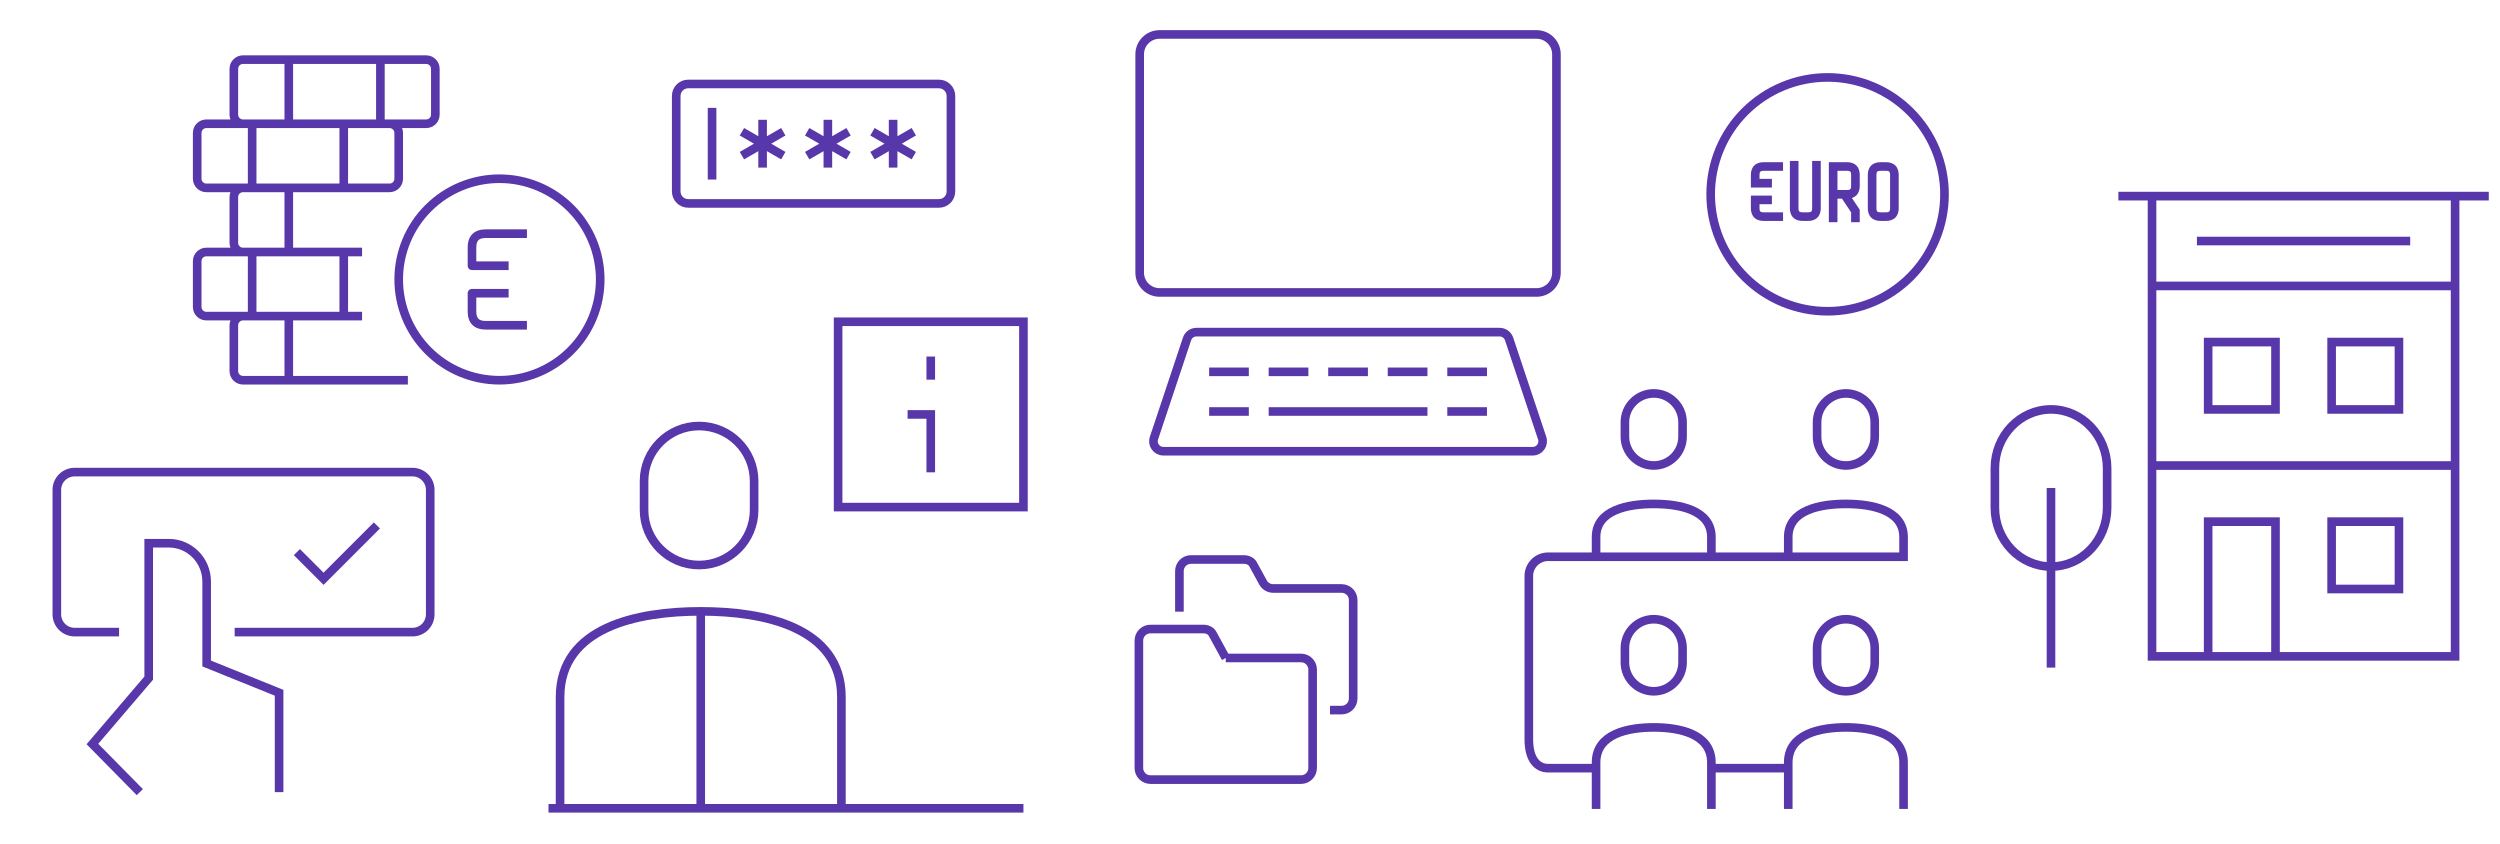 <?xml version="1.0" encoding="UTF-8"?>
<svg xmlns="http://www.w3.org/2000/svg" width="1600" height="540" viewBox="0 0 1600 540" fill="none">
  <path d="M1094.83 124.379H1092.07H1094.83ZM1169.66 199.207V201.965V199.207ZM1244.48 124.379L1247.24 124.379L1244.48 124.379ZM1173.22 106.563V103.805H1170.46V106.563H1173.22ZM1187.47 135.069H1190.23V134.234L1189.77 133.539L1187.47 135.069ZM1180.34 124.379L1182.64 122.849L1181.82 121.621H1180.34V124.379ZM1162.53 133.287L1159.77 133.287V133.287H1162.53ZM1123.33 117.253H1120.57V120.011H1123.33V117.253ZM1123.33 127.943V125.184H1120.57V127.943H1123.33ZM1094.83 124.379H1092.07C1092.07 144.956 1100.24 164.691 1114.79 179.241L1116.74 177.29L1118.69 175.34C1105.18 161.824 1097.59 143.493 1097.59 124.379H1094.83ZM1116.74 177.29L1114.79 179.241C1129.34 193.791 1149.08 201.965 1169.66 201.965V199.207V196.448C1150.54 196.448 1132.21 188.855 1118.69 175.34L1116.74 177.29ZM1169.66 199.207V201.965C1190.23 201.965 1209.97 193.791 1224.52 179.241L1222.57 177.29L1220.62 175.34C1207.1 188.855 1188.77 196.448 1169.66 196.448V199.207ZM1222.57 177.29L1224.52 179.241C1239.07 164.691 1247.24 144.956 1247.24 124.379L1244.48 124.379L1241.72 124.379C1241.72 143.493 1234.13 161.824 1220.62 175.34L1222.57 177.29ZM1244.48 124.379L1247.24 124.379C1247.24 103.802 1239.07 84.068 1224.52 69.518L1222.57 71.468L1220.62 73.419C1234.13 86.934 1241.72 105.265 1241.72 124.379L1244.48 124.379ZM1222.57 71.468L1224.52 69.518C1209.97 54.967 1190.23 46.793 1169.66 46.793V49.552V52.31C1188.77 52.31 1207.1 59.903 1220.62 73.419L1222.57 71.468ZM1169.66 49.552V46.793C1149.08 46.793 1129.34 54.967 1114.79 69.518L1116.74 71.468L1118.69 73.419C1132.21 59.903 1150.54 52.31 1169.66 52.31V49.552ZM1116.74 71.468L1114.79 69.518C1100.24 84.068 1092.07 103.802 1092.07 124.379H1094.83H1097.59C1097.59 105.265 1105.18 86.934 1118.69 73.419L1116.74 71.468ZM1212.41 111.908H1215.17C1215.17 109.701 1214.62 107.539 1213.03 105.949C1211.44 104.358 1209.28 103.805 1207.07 103.805V106.563V109.322C1208.43 109.322 1208.94 109.659 1209.13 109.85C1209.32 110.041 1209.66 110.552 1209.66 111.908H1212.41ZM1212.41 133.287H1209.66C1209.66 134.644 1209.32 135.154 1209.13 135.345C1208.94 135.536 1208.43 135.874 1207.07 135.874V138.632V141.391C1209.28 141.391 1211.44 140.837 1213.03 139.247C1214.62 137.656 1215.17 135.494 1215.17 133.287H1212.41ZM1212.41 111.908H1209.66V133.287H1212.41H1215.17V111.908H1212.41ZM1198.16 111.908H1195.4V133.287H1198.16H1200.92V111.908H1198.16ZM1207.07 106.563V103.805H1203.51V106.563V109.322H1207.07V106.563ZM1203.51 106.563V103.805C1201.3 103.805 1199.14 104.358 1197.55 105.949C1195.96 107.539 1195.4 109.701 1195.4 111.908H1198.16H1200.92C1200.92 110.552 1201.26 110.041 1201.45 109.85C1201.64 109.659 1202.15 109.322 1203.51 109.322V106.563ZM1207.07 138.632V135.874H1203.51V138.632V141.391H1207.07V138.632ZM1203.51 138.632V135.874C1202.15 135.874 1201.64 135.536 1201.45 135.345C1201.26 135.154 1200.92 134.644 1200.92 133.287H1198.16H1195.4C1195.4 135.494 1195.96 137.656 1197.55 139.247C1199.14 140.837 1201.3 141.391 1203.51 141.391V138.632ZM1182.13 124.379V121.621H1173.22V124.379V127.138H1182.13V124.379ZM1173.22 124.379H1175.98V106.563H1173.22H1170.46V124.379H1173.22ZM1182.13 106.563V109.322C1183.48 109.322 1183.99 109.659 1184.18 109.85C1184.38 110.041 1184.71 110.552 1184.71 111.908H1187.47H1190.23C1190.23 109.701 1189.68 107.539 1188.09 105.949C1186.5 104.358 1184.33 103.805 1182.13 103.805V106.563ZM1187.47 111.908H1184.71V119.034H1187.47H1190.23V111.908H1187.47ZM1187.47 119.034H1184.71C1184.71 120.391 1184.38 120.901 1184.18 121.092C1183.99 121.283 1183.48 121.621 1182.13 121.621V124.379V127.138C1184.33 127.138 1186.5 126.584 1188.09 124.994C1189.68 123.403 1190.23 121.241 1190.23 119.034H1187.47ZM1182.13 106.563V103.805H1173.22V106.563V109.322H1182.13V106.563ZM1173.22 124.379H1170.46V142.195H1173.22H1175.98V124.379H1173.22ZM1187.47 142.195H1190.23V135.069H1187.47H1184.71V142.195H1187.47ZM1187.47 135.069L1189.77 133.539L1182.64 122.849L1180.34 124.379L1178.05 125.909L1185.18 136.599L1187.47 135.069ZM1176.78 124.379V127.138H1180.34V124.379V121.621H1176.78V124.379ZM1162.53 133.287H1159.77C1159.77 134.644 1159.43 135.154 1159.24 135.345C1159.05 135.536 1158.54 135.874 1157.18 135.874V138.632V141.391C1159.39 141.391 1161.55 140.837 1163.14 139.247C1164.73 137.656 1165.29 135.494 1165.29 133.287H1162.53ZM1162.53 103L1159.77 103L1159.77 133.287L1162.53 133.287L1165.29 133.287L1165.29 103L1162.53 103ZM1148.28 103H1145.52V133.287H1148.28H1151.03V103H1148.28ZM1157.18 138.632V135.874H1153.62V138.632V141.391H1157.18V138.632ZM1153.62 138.632V135.874C1152.26 135.874 1151.75 135.536 1151.56 135.345C1151.37 135.154 1151.03 134.644 1151.03 133.287H1148.28H1145.52C1145.52 135.494 1146.07 137.656 1147.66 139.247C1149.25 140.837 1151.41 141.391 1153.62 141.391V138.632ZM1123.33 111.908H1126.09C1126.09 110.552 1126.43 110.041 1126.62 109.85C1126.81 109.659 1127.32 109.322 1128.68 109.322V106.563V103.805C1126.47 103.805 1124.31 104.358 1122.72 105.949C1121.13 107.539 1120.57 109.701 1120.57 111.908H1123.33ZM1128.68 106.563V109.322H1141.15V106.563V103.805H1128.68V106.563ZM1123.33 111.908H1120.57V117.253H1123.33H1126.09V111.908H1123.33ZM1123.33 117.253V120.011H1134.02V117.253V114.494H1123.33V117.253ZM1123.33 133.287H1120.57C1120.57 135.494 1121.13 137.656 1122.72 139.247C1124.31 140.837 1126.47 141.391 1128.68 141.391V138.632V135.874C1127.32 135.874 1126.81 135.536 1126.62 135.345C1126.43 135.154 1126.09 134.644 1126.09 133.287H1123.33ZM1128.68 138.632V141.391H1141.15V138.632V135.874H1128.68V138.632ZM1123.33 133.287H1126.09V127.943H1123.33H1120.57V133.287H1123.33ZM1123.33 127.943V130.701H1134.02V127.943V125.184H1123.33V127.943Z" fill="#5737A9"></path>
  <path d="M255.172 178.862H252.414H255.172ZM319.655 243.345V246.103V243.345ZM384.138 178.862L386.897 178.862L384.138 178.862ZM302.069 170.069H299.31C299.31 171.593 300.545 172.828 302.069 172.828V170.069ZM302.069 199.379L304.828 199.379L304.828 199.379L302.069 199.379ZM302.069 187.655V184.897C301.337 184.897 300.636 185.187 300.118 185.705C299.601 186.222 299.31 186.924 299.31 187.655L302.069 187.655ZM255.172 178.862H252.414C252.414 196.696 259.498 213.799 272.108 226.409L274.059 224.458L276.01 222.508C264.434 210.932 257.931 195.232 257.931 178.862H255.172ZM274.059 224.458L272.108 226.409C284.719 239.019 301.822 246.103 319.655 246.103V243.345V240.586C303.285 240.586 287.585 234.083 276.01 222.508L274.059 224.458ZM319.655 243.345V246.103C337.489 246.103 354.592 239.019 367.202 226.409L365.251 224.458L363.301 222.508C351.725 234.083 336.025 240.586 319.655 240.586V243.345ZM365.251 224.458L367.202 226.409C379.812 213.799 386.897 196.696 386.897 178.862H384.138H381.379C381.379 195.232 374.876 210.932 363.301 222.508L365.251 224.458ZM384.138 178.862L386.897 178.862C386.897 161.029 379.812 143.925 367.202 131.315L365.251 133.266L363.301 135.217C374.876 146.792 381.379 162.492 381.379 178.862L384.138 178.862ZM365.251 133.266L367.202 131.315C354.592 118.705 337.489 111.621 319.655 111.621V114.379V117.138C336.025 117.138 351.725 123.641 363.301 135.217L365.251 133.266ZM319.655 114.379V111.621C301.822 111.621 284.719 118.705 272.108 131.315L274.059 133.266L276.01 135.217C287.585 123.641 303.285 117.138 319.655 117.138V114.379ZM274.059 133.266L272.108 131.315C259.498 143.925 252.414 161.029 252.414 178.862H255.172H257.931C257.931 162.492 264.434 146.792 276.01 135.217L274.059 133.266ZM302.069 158.345H304.828C304.828 155.839 305.452 154.466 306.218 153.701C306.984 152.935 308.356 152.31 310.862 152.31V149.552V146.793C307.506 146.793 304.482 147.634 302.317 149.799C300.151 151.965 299.31 154.989 299.31 158.345H302.069ZM310.862 149.552V152.31H337.241V149.552V146.793H310.862V149.552ZM302.069 158.345H299.31V170.069H302.069H304.828V158.345H302.069ZM302.069 170.069V172.828H325.517V170.069V167.31H302.069V170.069ZM302.069 199.379H299.31C299.31 202.736 300.151 205.759 302.317 207.925C304.482 210.09 307.506 210.931 310.862 210.931V208.172V205.414C308.356 205.414 306.984 204.789 306.218 204.024C305.452 203.258 304.828 201.885 304.828 199.379H302.069ZM310.862 208.172V210.931H337.241V208.172V205.414H310.862V208.172ZM302.069 199.379L304.828 199.379L304.828 187.655L302.069 187.655L299.31 187.655L299.31 199.379L302.069 199.379ZM302.069 187.655V190.414H325.517V187.655V184.897H302.069V187.655ZM132.069 79.207V81.966H249.31V79.207V76.448H132.069V79.207ZM255.172 85.069H252.414V114.379H255.172H257.931V85.069H255.172ZM249.31 120.241V117.483H132.069V120.241V123H249.31V120.241ZM126.207 114.379H128.966V85.069H126.207H123.448V114.379H126.207ZM132.069 120.241V117.483C130.355 117.483 128.966 116.093 128.966 114.379H126.207H123.448C123.448 119.14 127.308 123 132.069 123V120.241ZM255.172 114.379H252.414C252.414 116.093 251.024 117.483 249.31 117.483V120.241V123C254.071 123 257.931 119.14 257.931 114.379H255.172ZM249.31 79.207V81.966C251.024 81.966 252.414 83.355 252.414 85.069H255.172H257.931C257.931 80.308 254.071 76.448 249.31 76.448V79.207ZM132.069 79.207V76.448C127.308 76.448 123.448 80.308 123.448 85.069H126.207H128.966C128.966 83.355 130.355 81.966 132.069 81.966V79.207ZM161.379 79.207H158.621V120.241H161.379H164.138V79.207H161.379ZM220 79.207H217.241V120.241H220H222.759V79.207H220ZM155.517 38.172V40.931H272.759V38.172V35.414H155.517V38.172ZM278.621 44.035H275.862V73.345H278.621H281.379V44.035H278.621ZM272.759 79.207V76.448H155.517V79.207V81.966H272.759V79.207ZM149.655 73.345H152.414V44.035H149.655H146.897V73.345H149.655ZM155.517 79.207V76.448C153.803 76.448 152.414 75.059 152.414 73.345H149.655H146.897C146.897 78.106 150.756 81.966 155.517 81.966V79.207ZM278.621 73.345H275.862C275.862 75.059 274.473 76.448 272.759 76.448V79.207V81.966C277.52 81.966 281.379 78.106 281.379 73.345H278.621ZM272.759 38.172V40.931C274.473 40.931 275.862 42.321 275.862 44.035H278.621H281.379C281.379 39.273 277.52 35.414 272.759 35.414V38.172ZM155.517 38.172V35.414C150.756 35.414 146.897 39.273 146.897 44.035H149.655H152.414C152.414 42.321 153.803 40.931 155.517 40.931V38.172ZM184.828 38.172H182.069V79.207H184.828H187.586V38.172H184.828ZM243.448 38.172H240.69V79.207H243.448H246.207V38.172H243.448ZM155.517 120.241V123H243.448V120.241V117.483H155.517V120.241ZM231.724 161.276V158.517H155.517V161.276V164.034H231.724V161.276ZM149.655 155.414H152.414V126.103H149.655H146.897V155.414H149.655ZM155.517 161.276V158.517C153.803 158.517 152.414 157.128 152.414 155.414H149.655H146.897C146.897 160.175 150.756 164.034 155.517 164.034V161.276ZM155.517 120.241V117.483C150.756 117.483 146.897 121.342 146.897 126.103H149.655H152.414C152.414 124.389 153.803 123 155.517 123V120.241ZM184.828 120.241H182.069V161.276H184.828H187.586V120.241H184.828ZM155.517 202.31V205.069H231.724V202.31V199.552H155.517V202.31ZM261.034 243.345V240.586H155.517V243.345V246.103H261.034V243.345ZM149.655 237.483H152.414V208.172H149.655H146.897V237.483H149.655ZM155.517 243.345V240.586C153.803 240.586 152.414 239.197 152.414 237.483H149.655H146.897C146.897 242.244 150.756 246.103 155.517 246.103V243.345ZM155.517 202.31V199.552C150.756 199.552 146.897 203.411 146.897 208.172H149.655H152.414C152.414 206.458 153.803 205.069 155.517 205.069V202.31ZM184.828 202.31H182.069V243.345H184.828H187.586V202.31H184.828ZM132.069 161.276V164.034H231.724V161.276V158.517H132.069V161.276ZM231.724 202.31V199.552H132.069V202.31V205.069H231.724V202.31ZM126.207 196.448H128.966V167.138H126.207H123.448V196.448H126.207ZM132.069 202.31V199.552C130.355 199.552 128.966 198.162 128.966 196.448H126.207H123.448C123.448 201.209 127.308 205.069 132.069 205.069V202.31ZM132.069 161.276V158.517C127.308 158.517 123.448 162.377 123.448 167.138H126.207H128.966C128.966 165.424 130.355 164.034 132.069 164.034V161.276ZM161.379 161.276H158.621V202.31H161.379H164.138V161.276H161.379ZM220 161.276H217.241V202.31H220H222.759V161.276H220Z" fill="#5737A9"></path>
  <path d="M784.483 421.103H832.672C836.767 421.103 840.086 424.423 840.086 428.517V491.534C840.086 495.629 836.767 498.948 832.672 498.948H736.293C732.199 498.948 728.879 495.629 728.879 491.534V409.983C728.879 405.888 732.199 402.569 736.293 402.569H770.291C771.901 402.569 773.456 403.092 774.73 404.045C775.295 404.467 775.705 405.055 776.044 405.673C776.822 407.096 780.216 413.302 782.455 417.397M784.483 421.103C784.483 421.103 783.627 419.539 782.455 417.397M784.483 421.103L782.455 417.397M754.828 391.448V365.5C754.828 361.405 758.147 358.086 762.241 358.086H796.239C797.849 358.086 799.405 358.61 800.679 359.562C801.244 359.984 801.654 360.572 801.992 361.191L808.322 372.764C809.622 375.142 812.116 376.621 814.826 376.621H858.621C862.715 376.621 866.035 379.94 866.035 384.034V447.052C866.035 451.146 862.715 454.465 858.621 454.465H851.207" stroke="#5737A9" stroke-width="5.517"></path>
  <path d="M773.851 237.971H799.253M811.954 237.971H837.356M850.058 237.971H875.46M888.161 237.971H913.563M926.264 237.971H951.667M773.851 263.374H799.253M926.264 263.374H951.667M811.954 263.374H913.563M996.121 174.465V34.753C996.121 27.738 990.434 22.052 983.42 22.052L742.098 22.052C735.083 22.052 729.397 27.738 729.397 34.753L729.397 174.465C729.397 181.48 735.083 187.167 742.098 187.167L983.42 187.167C990.434 187.167 996.121 181.48 996.121 174.465ZM986.984 280.417L965.815 216.911C964.951 214.318 962.524 212.569 959.791 212.569L765.727 212.569C762.993 212.569 760.566 214.318 759.702 216.911L738.533 280.417C737.163 284.529 740.223 288.776 744.558 288.776L980.959 288.776C985.294 288.776 988.355 284.529 986.984 280.417Z" stroke="#5737A9" stroke-width="5.517"></path>
  <path d="M1377.3 183H1571.26M1377.3 183V297.942M1377.3 183V125.529H1571.26V183M1571.26 183V297.942M1571.26 297.942H1377.3M1571.26 297.942V420.069H1377.3V297.942M1355.75 125.529L1592.82 125.529M1406.03 154.264L1542.53 154.264M1312.64 312.31L1312.64 427.253M1413.22 333.862H1456.32V420.069H1413.22V333.862ZM1492.24 333.862H1535.34V376.965H1492.24V333.862ZM1413.22 218.919H1456.32V262.023H1413.22V218.919ZM1492.24 218.919H1535.34V262.023H1492.24V218.919ZM1276.72 324.882V299.738C1276.72 278.908 1292.81 262.023 1312.64 262.023C1332.48 262.023 1348.56 278.908 1348.56 299.738V324.882C1348.56 345.712 1332.48 362.598 1312.64 362.598C1292.81 362.598 1276.72 345.712 1276.72 324.882Z" stroke="#5737A9" stroke-width="5.517"></path>
  <path d="M241.207 336.276L207.069 370.414L190 353.345M150.172 404.552H264.004C270.288 404.552 275.345 399.457 275.345 393.172V313.517C275.345 307.233 270.25 302.138 263.965 302.138H47.759C41.474 302.138 36.379 307.233 36.379 313.517V393.172C36.379 399.457 41.474 404.552 47.759 404.552H76.207M178.621 506.965V443.375L132.261 424.633V372.164C132.261 358.628 121.404 347.655 108.01 347.655H95.172L95.172 434.004L59.138 476.174L89.482 506.965" stroke="#5737A9" stroke-width="5.517"></path>
  <path d="M351.034 517.31H655M448.473 391.276C407.969 391.276 358.448 401.369 358.448 446.16V517.31M448.473 391.276C488.977 391.276 538.498 401.369 538.498 446.16L538.498 517.31M448.473 391.276L448.473 517.31M595.69 228.172V243M595.69 302.31V265.241H580.862M447.414 361.621C427.965 361.621 412.198 345.854 412.198 326.405V307.871C412.198 288.422 427.965 272.655 447.414 272.655C466.863 272.655 482.629 288.422 482.629 307.871V326.405C482.629 345.854 466.863 361.621 447.414 361.621ZM536.379 205.931H655V324.552H536.379V205.931Z" stroke="#5737A9" stroke-width="5.517"></path>
  <path d="M488.067 76.678V107.253M474.828 84.322L501.306 99.609M501.306 84.322L474.828 99.609M529.833 76.678V107.253M516.594 84.322L543.072 99.609M543.072 84.322L516.594 99.609M571.599 76.678V107.253M558.359 84.322L584.838 99.609M584.838 84.322L558.359 99.609M455.718 69.034L455.718 114.897M440.431 130.184H600.948C605.17 130.184 608.592 126.762 608.592 122.54V61.391C608.592 57.169 605.17 53.747 600.948 53.747H440.431C436.21 53.747 432.787 57.169 432.787 61.391V122.54C432.787 126.762 436.21 130.184 440.431 130.184Z" stroke="#5737A9" stroke-width="5.517" stroke-linejoin="round"></path>
  <path d="M1021.49 491.621H990.747C983.955 491.621 978.448 486.114 978.448 473.172V368.632C978.448 361.84 983.955 356.333 990.747 356.333H1218.28L1218.28 343.73C1218.28 326.414 1197.98 322.511 1181.38 322.511C1164.78 322.511 1144.48 326.414 1144.48 343.73V356.333M1095.29 491.621H1144.48M1095.29 356.333L1095.29 343.73C1095.29 326.414 1074.99 322.511 1058.39 322.511C1041.79 322.511 1021.49 326.414 1021.49 343.73V356.333M1095.29 517.698V488.038C1095.29 469.681 1074.99 465.544 1058.39 465.544C1041.79 465.544 1021.49 469.681 1021.49 488.038V517.698M1218.28 517.698V488.038C1218.28 469.681 1197.98 465.544 1181.38 465.544C1164.78 465.544 1144.48 469.681 1144.48 488.038V517.698M1058.39 297.914C1048.2 297.914 1039.94 289.654 1039.94 279.466V270.241C1039.94 260.053 1048.2 251.793 1058.39 251.793C1068.58 251.793 1076.84 260.053 1076.84 270.241V279.466C1076.84 289.654 1068.58 297.914 1058.39 297.914ZM1181.38 297.914C1171.19 297.914 1162.93 289.654 1162.93 279.466V270.241C1162.93 260.053 1171.19 251.793 1181.38 251.793C1191.57 251.793 1199.83 260.053 1199.83 270.241V279.466C1199.83 289.654 1191.57 297.914 1181.38 297.914ZM1058.39 442.425C1048.2 442.425 1039.94 434.166 1039.94 423.977V414.753C1039.94 404.564 1048.2 396.305 1058.39 396.305C1068.58 396.305 1076.84 404.564 1076.84 414.753V423.977C1076.84 434.166 1068.58 442.425 1058.39 442.425ZM1181.38 442.425C1171.19 442.425 1162.93 434.166 1162.93 423.977V414.753C1162.93 404.564 1171.19 396.305 1181.38 396.305C1191.57 396.305 1199.83 404.564 1199.83 414.753V423.977C1199.83 434.166 1191.57 442.425 1181.38 442.425Z" stroke="#5737A9" stroke-width="5.517"></path>
</svg>
